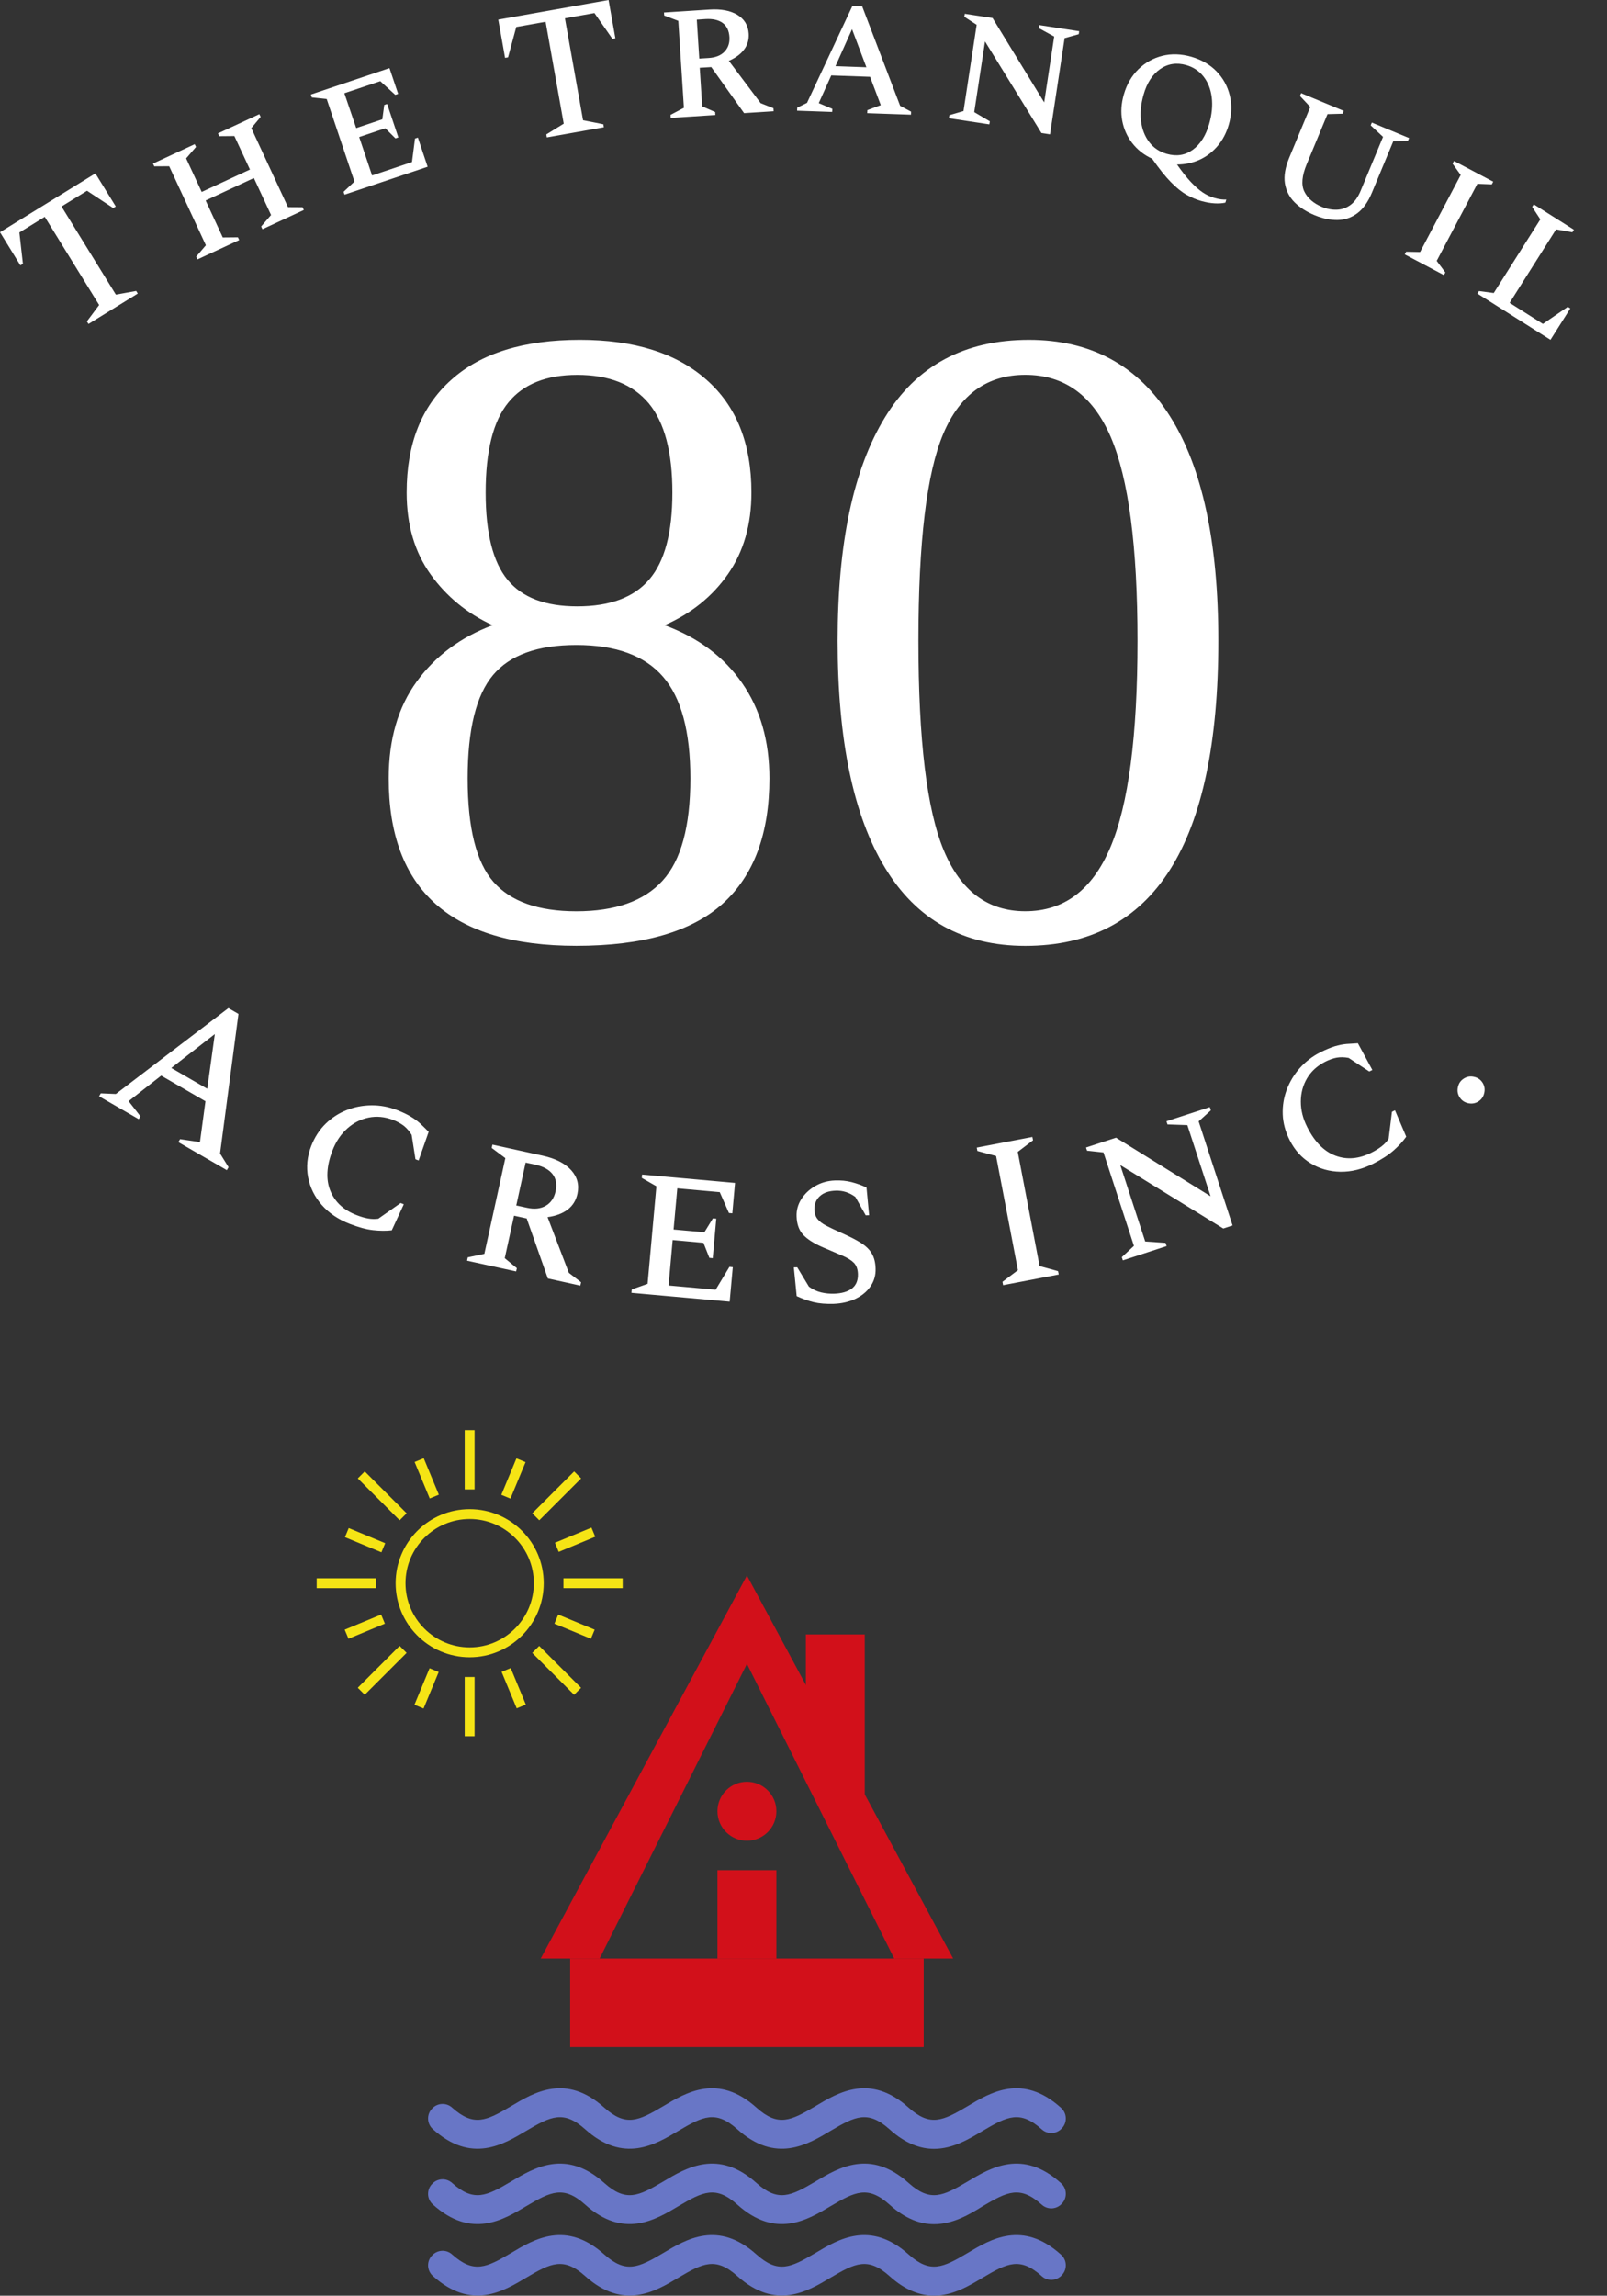 <?xml version="1.0" encoding="utf-8"?>
<!-- Generator: Adobe Illustrator 25.4.1, SVG Export Plug-In . SVG Version: 6.00 Build 0)  -->
<svg version="1.1" id="Layer_1" xmlns="http://www.w3.org/2000/svg" xmlns:xlink="http://www.w3.org/1999/xlink" x="0px" y="0px"
	 viewBox="0 0 3500.9 5000" style="enable-background:new 0 0 3500.9 5000;" xml:space="preserve">
<rect x="0" y="0" width="3500.9" height="5000" fill="#333333" stroke="none"/>
<style type="text/css">
	.st0{fill:#FFFFFF;}
	.st1{fill:#D2101A;}
	.st2{fill:#F5E415;}
	.st3{fill:#6876C6;}
</style>
<g transform="rotate(0 317.557 36.07)">
	<g transform="matrix(1 0 0 1 0 0)">
		<path id="id-D6z1nYkh12" class="st0" d="M300.1,639.4l-107.3,66.2l-3.5-5.6l26.7-35.7L97.5,472.3l-55.3,34.1l7.7,68.1l-5.5,3.5
			L0,505.8l207.8-128.1l44.4,72l-5.5,3.5l-57.1-37.7l-55.6,34.3l118.4,191.9l44.3-8L300.1,639.4z M521.1,522.9l-91,42.1l-2.7-6
			l21.1-24.8l-79.9-172.1l-32.5,0.2l-2.8-6l90.9-42.2l2.8,6L405.5,345l33.9,73.1l105.1-48.8l-33.9-73l-33,0.3l-2.8-6l90.2-41.9
			l2.8,6l-20.3,24.4l79.9,172.1l31.7,0.2l2.8,6l-90.2,41.9l-2.8-6l21.6-25l-37.4-80.5L448,436.7l37.3,80.5l33-0.3L521.1,522.9z
			 M931.6,363.2L750.6,424l-2.1-6.2l23.7-22.3l-60.5-179.9l-32.4-3.4l-2.1-6.3l171.3-57.5l18.9,56.1l-6.3,2.1l-32.6-29.8l-78.3,26.3
			L776,279l56.9-19.1l4.2-31.3l6.3-2.1l24.4,72.8l-6.3,2.1l-22.1-22l-56.9,19.1l28.1,83.7l86.9-29.2l6.6-51.2l6.3-2.1L931.6,363.2z
			 M1315.5,277.2l-124.2,22.1l-1.1-6.5l37.9-23.4l-39.5-222l-63.9,11.4l-17.9,66.1l-6.5,1.1l-14.8-83.3L1325.8,0l14.8,83.4l-6.5,1.1
			L1295,28.4l-64.3,11.5l39.5,222l44.2,8.8L1315.5,277.2z M1558.4,250.5l-97.2,6.3l-0.4-6.6l29.1-15.4l-12.2-189.4L1447,33.8
			l-0.5-6.6l99.2-6.4c25.2-1.6,45.4,2.2,60.7,11.5c15.3,9.3,23.5,23,24.6,41l0,0c0.8,13.1-2.5,24.7-10,34.6
			c-7.4,10-18.5,18.2-33.2,24.6l0,0l69.3,92.2l27.9,11l0.4,6.6l-64.4,4.1l-71.5-100.3l-25.1,1.5l5.4,84.1L1558,244L1558.4,250.5z
			 M1537.2,41.5L1537.2,41.5l-19.2,1.3l5.4,84.8l20.8-1.3c14.8-1,26.2-5.5,34.1-13.8c8-8.2,11.6-18.9,10.8-31.9l0,0
			c-0.9-14-5.9-24.2-15-30.8C1565.1,43.4,1552.8,40.6,1537.2,41.5z M1812.9,243.8l-76.4-2.7l0.3-6.6l21.3-10.4l98.8-211l21.4,0.7
			l82.7,216.7l23.8,12.7l-0.2,6.6l-95.3-3.3l0.3-6.6l29.2-10.9l-23.3-61.7l-84.6-3l-27.2,60.3l29.6,12.5L1812.9,243.8z M1856.2,63.6
			l-36.1,80.5l67.4,2.4L1856.2,63.6z M2155.3,270.9l-88.1-13.4l1-6.6l30.8-9L2127.7,54l-26.9-17.5l1-6.5l60.5,9.2L2274.8,223
			l21.8-143.4l-33.8-18.5l1-6.5l87.3,13.4l-1,6.5l-30.8,8.6l-31.8,209.5l-18.7-2.9L2145.9,90.3l-23.5,153.9l34,20.1L2155.3,270.9z
			 M2616.9,437.8L2616.9,437.8c-10.7-3.1-21.5-7.6-32.1-13.7c-10.7-6-22-15.2-34-27.4c-12.1-12.3-25.6-29.3-40.8-51l0,0
			c-17.6-8.1-32-19.4-43.3-33.9c-11.2-14.4-18.5-30.8-21.9-49c-3.4-18.2-2.2-37.2,3.5-56.9l0,0c6.3-22.1,16.9-40.5,31.7-55
			c14.9-14.5,32.2-24.3,52.2-29.3c19.9-5,40.9-4.3,63.1,2l0,0c22.1,6.4,40.4,16.9,54.8,31.7c14.4,14.8,24.1,32.3,29,52.5
			c4.9,20.2,4.2,41.4-2.1,63.5l0,0c-5.2,18.2-13.4,33.8-24.5,46.8c-11.2,13.1-24.3,23.1-39.5,30c-15.2,6.8-31.5,10.2-48.8,10.2l0,0
			c10.9,15.6,20.9,28.3,30.1,38.1c9.2,9.7,17.8,17.3,26,22.8c8.1,5.4,16.4,9.3,24.9,11.8l0,0c5.5,1.6,10.4,2.6,14.9,3.2
			c4.4,0.5,8.2,0.7,11.4,0.4l0,0l-2,6.8c-6.7,1.5-14.6,2-23.7,1.5S2627,440.6,2616.9,437.8z M2541.7,335.1L2541.7,335.1
			c21.4,6.1,40.3,3.1,56.8-8.9c16.6-12.1,28.5-30.9,35.8-56.5l0,0c5.9-20.7,7.7-40,5.5-57.7s-8.1-32.7-17.7-45
			c-9.6-12.3-22.1-20.7-37.7-25.2l0,0c-21.1-6-40.1-3.1-57,8.7c-16.9,11.8-29,30.4-36.1,55.7l0,0c-6,21.1-7.9,40.5-5.5,58.2
			s8.3,32.8,17.9,45.3C2513.2,322.1,2525.8,330.5,2541.7,335.1z M2863.5,468.5L2863.5,468.5c-17.5-7.3-31.9-16.6-43.3-27.9
			c-11.4-11.4-18.4-25.2-21-41.2c-2.5-16,0.6-34.5,9.3-55.6l0,0l46-110.8l-22.5-24l2.6-6.1l92.9,38.6l-2.6,6.2l-32.9,0.9l-45.3,109
			c-10.5,25.3-12.2,45.1-5.2,59.6c7.1,14.5,19.9,25.7,38.6,33.5l0,0c10.9,4.5,21.7,6.5,32.5,6.1c10.7-0.4,20.5-3.9,29.5-10.4
			c8.9-6.6,16.2-16.7,21.9-30.3l0,0l49-118l-26.9-25l2.5-6.1l81.2,33.7l-2.6,6.1l-31.9,0.9l-46.5,111.9c-8.5,20.5-19.2,35.5-32,45
			c-12.8,9.5-27.1,14.4-43,14.6C2897.9,479.4,2881.2,475.9,2863.5,468.5z M3145.6,599.2l-85.3-45.1l3.1-5.8l30.3,0.6l88.5-167.8
			l-17.7-24.6l3.1-5.9l85.4,45.1l-3.1,5.9l-31.4-1.2l-88.6,167.8l18.8,25.2L3145.6,599.2z M3377.8,740.1l-159.3-100.7l3.5-5.5
			l32.2,4.3l101.5-160.4l-17.8-27.2l3.5-5.5l87.5,55.3l-3.5,5.5l-35.4-6.3l-101.2,160l72.5,45.9l54.2-37.2l5.5,3.5L3377.8,740.1z"/>
	</g>
</g>
<g transform="rotate(0 338.584 242.667)">
	<g transform="matrix(1 0 0 1 0 0)">
		<path id="id-LHOD4AF2q11" class="st0" d="M302.3,2437.6l-86.4-49.9l3.7-6.4l32.8,1.4l245.2-187.1l21.9,12.7l-40.1,304l18.5,29.8
			l-3.7,6.5l-105.6-61l3.7-6.5l43.3,6.4l12-89l-96.4-55.8l-71,55.6l25.8,33L302.3,2437.6z M468,2252.2l-94.8,73.8l78.3,45.3
			L468,2252.2z M762.2,2665.7L762.2,2665.7c-25-9.6-45.4-23.4-61.1-41.2c-15.7-17.9-25.7-38.1-29.9-60.5c-4.2-22.5-2-45.1,6.7-67.8
			l0,0c7.5-19.2,17.9-35.4,31.3-48.5c13.5-13.2,28.8-23.1,46-29.9c17.1-6.8,35.1-10.2,53.9-10.4c18.9-0.2,37.4,3.2,55.6,10.2l0,0
			c12.3,4.8,22.6,9.7,30.7,14.7c8.2,4.9,15.2,10.2,21.1,15.7c5.9,5.6,11.7,11.3,17.4,17.1l0,0l-21.9,62.4l-6.9-2.7l-8.3-53.1
			c-5.1-8.2-10.9-14.9-17.3-19.9c-6.5-4.9-14.2-9.1-23.1-12.6l0,0c-18.1-6.9-35.8-8.6-53.2-5.1s-33,11.5-46.9,24
			c-13.9,12.5-24.6,28.5-32.1,48l0,0c-12.9,33.6-14.5,62.8-4.6,87.3s29,42.3,57.5,53.2l0,0c8.9,3.5,17,5.9,24.4,7.2
			c7.4,1.4,14.9,1.6,22.6,0.6l0,0l48.7-34.2l6.9,2.7l-26.2,56.7c-12.5,1.5-26.1,1.3-40.8-0.3S781.1,2673,762.2,2665.7z
			 M1124.4,2769.2l-106.9-23.4l1.6-7.3l36.1-7.6l45.7-208.5l-29.7-22.2l1.6-7.2L1182,2517c27.7,6.1,48.4,16.5,62,31.3
			c13.6,14.9,18.2,32.2,13.9,52.1l0,0c-3.2,14.4-10.3,25.8-21.5,34.3c-11.2,8.4-25.7,13.8-43.5,16.2l0,0l46.3,121.3l26.7,20.6
			l-1.6,7.3l-70.8-15.6l-46.1-130.7l-27.5-6l-20.3,92.5l26.4,21.8L1124.4,2769.2z M1166.4,2536.7L1166.4,2536.7l-21.3-4.6
			l-20.4,93.4l23,5c16.2,3.6,30,2.2,41.1-4.2s18.3-16.8,21.5-31.3l0,0c3.4-15.3,1.2-27.9-6.6-37.8
			C1196,2547.3,1183.5,2540.5,1166.4,2536.7z M1589.6,2835l-214-19.2l0.7-7.4l34.5-12.2l19.2-212.5l-31.8-18.2l0.6-7.3l202.5,18.2
			l-5.9,66.2l-7.4-0.7l-20-45.4l-92.5-8.3l-8.1,89.7l67.1,6l18.6-30.3l7.3,0.7l-7.7,86l-7.3-0.7l-12.9-32.7l-67.1-6.1l-8.9,99
			l102.6,9.2l30-49.8l7.3,0.7L1589.6,2835z M1816.2,2839.8L1816.2,2839.8c-16.6,0.5-31.1-0.7-43.4-3.6c-12.2-3-24.6-7.4-37.2-13.2
			l0,0l-6.2-62.6l7.4-0.2l25.5,42.2c8.5,6.2,17.4,10.3,26.7,12.5c9.3,2.2,18.7,3.1,28.3,2.8l0,0c16.9-0.6,29.9-4.5,38.9-11.5
			c9-7.1,13.3-17.7,12.8-31.8l0,0c-0.4-10.5-3.4-18.6-9.1-24.3c-5.8-5.7-14.3-10.9-25.5-15.6s-25.1-10.6-41.7-17.8l0,0
			c-19.7-8.5-34-17.7-43-27.4c-9-9.8-13.8-23.1-14.3-40l0,0c-0.5-13.6,3-26.2,10.5-37.9c7.5-11.6,17.6-21.1,30.5-28.5
			c12.9-7.3,27-11.2,42.4-11.8l0,0c13.2-0.5,25.4,0.7,36.6,3.6c11.2,2.9,22,6.8,32.3,11.7l0,0l5.7,60.4l-7.4,0.2l-22.5-40
			c-13-9.7-27.4-14.3-43.1-13.7l0,0c-14.8,0.5-26.3,4.5-34.4,12c-8.2,7.5-12.2,17.4-11.8,29.7l0,0c0.3,8,2.5,14.6,6.7,19.9
			c4.2,5.3,10.5,10.2,19.2,14.7c8.6,4.5,19.7,9.7,33.1,15.7l0,0c17.6,7.8,31.7,15,42.4,21.7c10.7,6.8,18.6,14.5,23.6,23.1
			c5.1,8.5,7.9,19.4,8.3,32.7l0,0c0.5,14.5-3.2,27.4-11,38.8c-7.8,11.3-18.6,20.4-32.6,27.1
			C1849.9,2835.4,1834,2839.1,1816.2,2839.8z M2306.5,2775.9l-121.2,23.2l-1.4-7.3l33.7-25.3l-47.6-248.7l-40.7-11l-1.4-7.3
			l121.2-23.2l1.4,7.3l-33.3,25.2l47.6,248.7l40.2,11.1L2306.5,2775.9z M2541.5,2714l-95.3,31.1l-2.3-7l26.4-24.6l-66.3-203.4
			l-35.8-3.9l-2.3-6.9l65.5-21.4l205.9,127.6l-50.6-155l-43.3-1.5l-2.2-6.9l94.4-30.8l2.3,7l-26.6,24.1l73.9,226.7l-20.2,6.6
			l-224.4-138.2l54.3,166.5l44.2,3L2541.5,2714z M2991.8,2534.4L2991.8,2534.4c-23.9,12.1-47.8,18-71.6,17.7
			c-23.9-0.4-45.5-6.5-65-18.5c-19.5-11.9-34.7-28.6-45.6-50.4l0,0c-9.3-18.4-14.4-37-15.1-55.8c-0.7-18.8,2.2-36.8,8.7-54.1
			c6.5-17.2,16-33,28.5-47.1c12.6-14.1,27.4-25.5,44.7-34.3l0,0c11.9-5.9,22.4-10.3,31.5-13.1c9.1-2.7,17.7-4.4,25.9-5.1
			c8.1-0.6,16.2-1.1,24.4-1.5l0,0l31.5,58.2l-6.7,3.3l-44.9-29.6c-9.5-1.8-18.3-1.9-26.3-0.5c-8.1,1.5-16.4,4.5-24.8,8.8l0,0
			c-17.3,8.8-30.5,20.8-39.5,36c-9,15.2-13.6,32.2-13.6,50.8c-0.1,18.7,4.6,37.4,14.1,56l0,0c16.3,32.2,36.9,52.9,61.7,62
			c24.9,9.2,50.9,6.9,78.1-6.8l0,0c8.5-4.3,15.8-8.8,21.7-13.4c6-4.5,11.2-10,15.6-16.4l0,0l7.3-59.1l6.6-3.3l24.5,57.5
			c-7.2,10.2-16.4,20.2-27.5,30C3024.5,2515.8,3009.9,2525.2,2991.8,2534.4z M3220.9,2398.9L3220.9,2398.9
			c-6.8,4.3-14.2,5.6-22.3,3.9c-8.1-1.8-14.3-6-18.6-12.7l0,0c-4.4-6.8-5.7-14.2-3.9-22.3c1.7-8.1,5.9-14.3,12.7-18.6l0,0
			c6.7-4.4,14.1-5.7,22.2-3.9c8.1,1.7,14.3,5.9,18.7,12.7l0,0c4.3,6.7,5.6,14.1,3.8,22.2C3231.8,2388.3,3227.6,2394.5,3220.9,2398.9
			z"/>
	</g>
</g>
<g transform="rotate(0 400.018 108.135)">
	<g transform="matrix(1 0 0 1 0 0)">
		<path id="id-OLg5UGeHF2" class="st0" d="M1637,1072.7L1637,1072.7c0,69.8-17.1,129.1-51.3,178c-33.9,48.6-79.9,85.6-137.9,111l0,0
			c72.7,26.7,128.9,68.6,168.7,125.7c39.8,57.1,59.7,126.3,59.7,207.8l0,0c0,121-34.1,212.1-102.2,273.4
			c-68.1,61-174.3,91.4-318.4,91.4l0,0c-272.6,0-408.8-121.6-408.8-364.8l0,0c0-84.8,20.4-155,61.1-210.8s95.9-96.7,165.3-122.7l0,0
			c-55.4-25.4-100.4-62.3-135-110.5c-34.9-48.6-52.3-108.1-52.3-178.5l0,0c0-106,32.4-187.8,97.3-245.5c64.6-58,158-87,280.2-87l0,0
			c118.3,0,210.1,28.9,275.3,86.6C1604.2,884.1,1637,966.1,1637,1072.7z M1504,1695.3L1504,1695.3c0-102-19.9-175.9-59.7-221.5
			c-39.8-46-102.7-69-188.8-69l0,0c-84.1,0-144.6,21.8-181.4,65.5c-36.8,43.7-55.3,118.7-55.3,225l0,0
			c0,107.6,18.7,182.7,56.2,225.4s97.6,64.1,180.5,64.1l0,0c84.8,0,147.4-22.2,187.8-66.5C1483.8,1873.9,1504,1799.6,1504,1695.3z
			 M1464.8,1072.7L1464.8,1072.7c0-88-17.1-152.7-51.3-194.1c-34.6-41.4-86.6-62.1-156-62.1l0,0c-67.5,0-117.5,20.1-150.1,60.2
			c-32.9,40.1-49.4,105.5-49.4,196.1l0,0c0,88.4,16,151.8,47.9,190.2c31.6,38.5,82.2,57.7,151.6,57.7l0,0
			c71.4,0,123.7-19.6,157-58.7C1448.1,1222.9,1464.8,1159.8,1464.8,1072.7z M2654.2,1395.5L2654.2,1395.5
			c0,443.1-140.2,664.6-420.6,664.6l0,0c-135,0-236.9-56.7-305.6-170.2c-68.8-113.1-103.2-277.9-103.2-494.4l0,0
			c0-212.2,34.4-374.4,103.2-486.6c68.8-112.5,173.3-168.7,313.5-168.7l0,0c135,0,237.5,55.6,307.6,166.8
			C2619.1,1017.8,2654.2,1180.6,2654.2,1395.5z M2478.1,1395.5L2478.1,1395.5c0-205.1-19.4-352.9-58.2-443.6
			c-38.8-90.3-100.9-135.5-186.3-135.5l0,0c-82.8,0-142.3,42.7-178.5,128.1c-36.2,85.4-54.3,235.7-54.3,450.9l0,0
			c0,216.5,18.4,368.7,55.3,456.8c36.8,88.4,96,132.5,177.5,132.5l0,0c84.1,0,145.9-46.3,185.3-138.9
			C2458.4,1753,2478.1,1602.8,2478.1,1395.5z"/>
	</g>
</g>
<g transform="rotate(0 432.25 370.191)">
	<g transform="matrix(1 0 0 1 0 0)">
		<polygon class="st1" points="1177.9,4265.8 1306.3,4265.8 1627.2,3623.9 1948.1,4265.8 2076.5,4265.8 1627.2,3431.4 		"/>
		<rect x="1563" y="4073.3" class="st1" width="128.4" height="192.6"/>
		<polygon class="st1" points="1883.9,3944.9 1755.6,3752.3 1755.6,3559.8 1883.9,3559.8 		"/>
		<rect x="1242.1" y="4265.8" class="st1" width="770.2" height="192.6"/>
		<circle class="st1" cx="1627.2" cy="3944.9" r="64.2"/>
	</g>
</g>
<g transform="rotate(0 384.73 339.374)">
	<g transform="matrix(1 0 0 1 0 0)">
		<g>
			<path class="st2" d="M1023.2,3286.9c-89,0-161.3,72.3-161.3,161.3c0,89,72.3,161.3,161.3,161.3s161.3-72.3,161.3-161.3
				C1184.5,3359.2,1112.2,3286.9,1023.2,3286.9z M1023.2,3588c-77,0-139.8-62.7-139.8-139.8c0-77,62.7-139.8,139.8-139.8
				c77,0,139.8,62.7,139.8,139.8C1162.9,3525.2,1100.2,3588,1023.2,3588z"/>
			<rect x="1012.4" y="3114.9" class="st2" width="21.5" height="129"/>
			<rect x="1012.4" y="3652.5" class="st2" width="21.5" height="129"/>
			
				<rect x="822.3" y="3193.7" transform="matrix(0.707 -0.707 0.707 0.707 -2059.876 1543.361)" class="st2" width="21.5" height="129"/>
			
				<rect x="1202.5" y="3573.8" transform="matrix(0.707 -0.707 0.707 0.707 -2217.339 1923.538)" class="st2" width="21.5" height="129"/>
			<rect x="689.9" y="3437.5" class="st2" width="129" height="21.5"/>
			<rect x="1227.5" y="3437.5" class="st2" width="129" height="21.5"/>
			
				<rect x="768.6" y="3627.5" transform="matrix(0.707 -0.707 0.707 0.707 -2328.63 1654.71)" class="st2" width="129" height="21.5"/>
			
				<rect x="1148.8" y="3247.4" transform="matrix(0.707 -0.707 0.707 0.707 -1948.508 1812.244)" class="st2" width="129" height="21.5"/>
			
				<rect x="917.8" y="3176.7" transform="matrix(0.924 -0.383 0.383 0.924 -1161.468 600.431)" class="st2" width="21.5" height="86"/>
			
				<rect x="1107.1" y="3633.8" transform="matrix(0.924 -0.383 0.383 0.924 -1321.969 707.689)" class="st2" width="21.5" height="86"/>
			
				<rect x="783.9" y="3310.6" transform="matrix(0.383 -0.924 0.924 0.383 -2607.752 2804.358)" class="st2" width="21.5" height="86"/>
			<polygon class="st2" points="1207.8,3536.3 1287.3,3569.2 1295.5,3549.4 1216.1,3516.5 			"/>
			
				<rect x="1074.8" y="3208.9" transform="matrix(0.383 -0.924 0.924 0.383 -2284.523 3019.809)" class="st2" width="86" height="21.5"/>
			
				<rect x="885.5" y="3666" transform="matrix(0.383 -0.924 0.924 0.383 -2823.635 3127.04)" class="st2" width="86" height="21.5"/>
			
				<rect x="1208.6" y="3342.8" transform="matrix(0.924 -0.383 0.383 0.924 -1188.099 734.279)" class="st2" width="86.1" height="21.5"/>
			<polygon class="st2" points="830.3,3516.5 750.9,3549.4 759.2,3569.2 838.5,3536.3 			"/>
		</g>
	</g>
</g>
<g transform="rotate(0 408.352 478.93)">
	<g transform="matrix(1 0 0 1 0 0)">
		<g>
			<path class="st3" d="M2034.9,4680.2c-29.3,0-62-10.9-97.1-42.7c-46.9-41.9-74.5-28.5-128.1,3.3c-50.2,30.1-119.7,72-203.4-3.3
				c-46.9-41.9-74.5-28.5-128.1,3.3c-50.2,30.1-119.7,72-203.4-3.3c-46.9-41.9-74.5-28.5-128.1,3.3c-50.2,30.1-119.7,72-203.4-3.3
				c-13.4-11.7-14.2-31.8-2.5-44.4c11.7-13.4,31.8-14.2,44.4-2.5c46.9,41.9,74.5,28.5,128.1-3.3c50.2-30.1,119.7-72,203.4,3.3
				c46.9,41.9,74.5,28.5,128.1-3.3c50.2-30.1,119.7-72,203.4,3.3c46.9,41.9,74.5,28.5,128.1-3.3c50.2-30.1,119.7-72,203.4,3.3
				c46.9,41.9,74.5,28.5,128.1-3.3c50.2-30.1,119.7-72,203.4,3.3c13.4,11.7,14.2,31.8,2.5,44.4c-11.7,13.4-31.8,14.2-44.4,2.5
				c-46.9-41.9-74.5-28.5-128.1,3.3C2112,4658.4,2076,4680.2,2034.9,4680.2z"/>
			<path class="st3" d="M2034.9,4844.3c-29.3,0-62-10.9-97.1-42.7c-46.9-41.9-74.5-28.5-128.1,3.3c-50.2,30.1-119.7,72-203.4-3.3
				c-46.9-41.9-74.5-28.5-128.1,3.3c-50.2,30.1-119.7,72-203.4-3.3c-46.9-41.9-74.5-28.5-128.1,3.3c-50.2,30.1-119.7,72-203.4-3.3
				c-13.4-11.7-14.2-31.8-2.5-44.4c11.7-13.4,31.8-14.2,44.4-2.5c46.9,41.9,74.5,28.5,128.1-3.3c50.2-30.1,119.7-72,203.4,3.3
				c46.9,41.9,74.5,28.5,128.1-3.3c50.2-30.1,119.7-72,203.4,3.3c46.9,41.9,74.5,28.5,128.1-3.3c50.2-30.1,119.7-72,203.4,3.3
				c46.9,41.9,74.5,28.5,128.1-3.3c50.2-30.1,119.7-72,203.4,3.3c13.4,11.7,14.2,31.8,2.5,44.4c-11.7,13.4-31.8,14.2-44.4,2.5
				c-46.9-41.9-74.5-28.5-128.1,3.3C2112,4823.3,2076,4844.3,2034.9,4844.3z"/>
			<path class="st3" d="M2034.9,5000c-29.3,0-62-10.9-97.1-42.7c-46.9-41.9-74.5-28.5-128.1,3.3c-50.2,30.1-119.7,72-203.4-3.3
				c-46.9-41.9-74.5-28.5-128.1,3.3c-50.2,30.1-119.7,72-203.4-3.3c-46.9-41.9-74.5-28.5-128.1,3.3c-50.2,30.1-119.7,72-203.4-3.3
				c-13.4-11.7-14.2-31.8-2.5-44.4c11.7-13.4,31.8-14.2,44.4-2.5c46.9,41.9,74.5,28.5,128.1-3.3c50.2-30.1,119.7-72,203.4,3.3
				c46.9,41.9,74.5,28.5,128.1-3.3c50.2-30.1,119.7-72,203.4,3.3c46.9,41.9,74.5,28.5,128.1-3.3c50.2-30.1,119.7-72,203.4,3.3
				c46.9,41.9,74.5,28.5,128.1-3.3c50.2-30.1,119.7-72,203.4,3.3c13.4,11.7,14.2,31.8,2.5,44.4c-11.7,13.4-31.8,14.2-44.4,2.5
				c-46.9-41.9-74.5-28.5-128.1,3.3C2112,4978.2,2076,5000,2034.9,5000z"/>
		</g>
	</g>
</g>
</svg>
